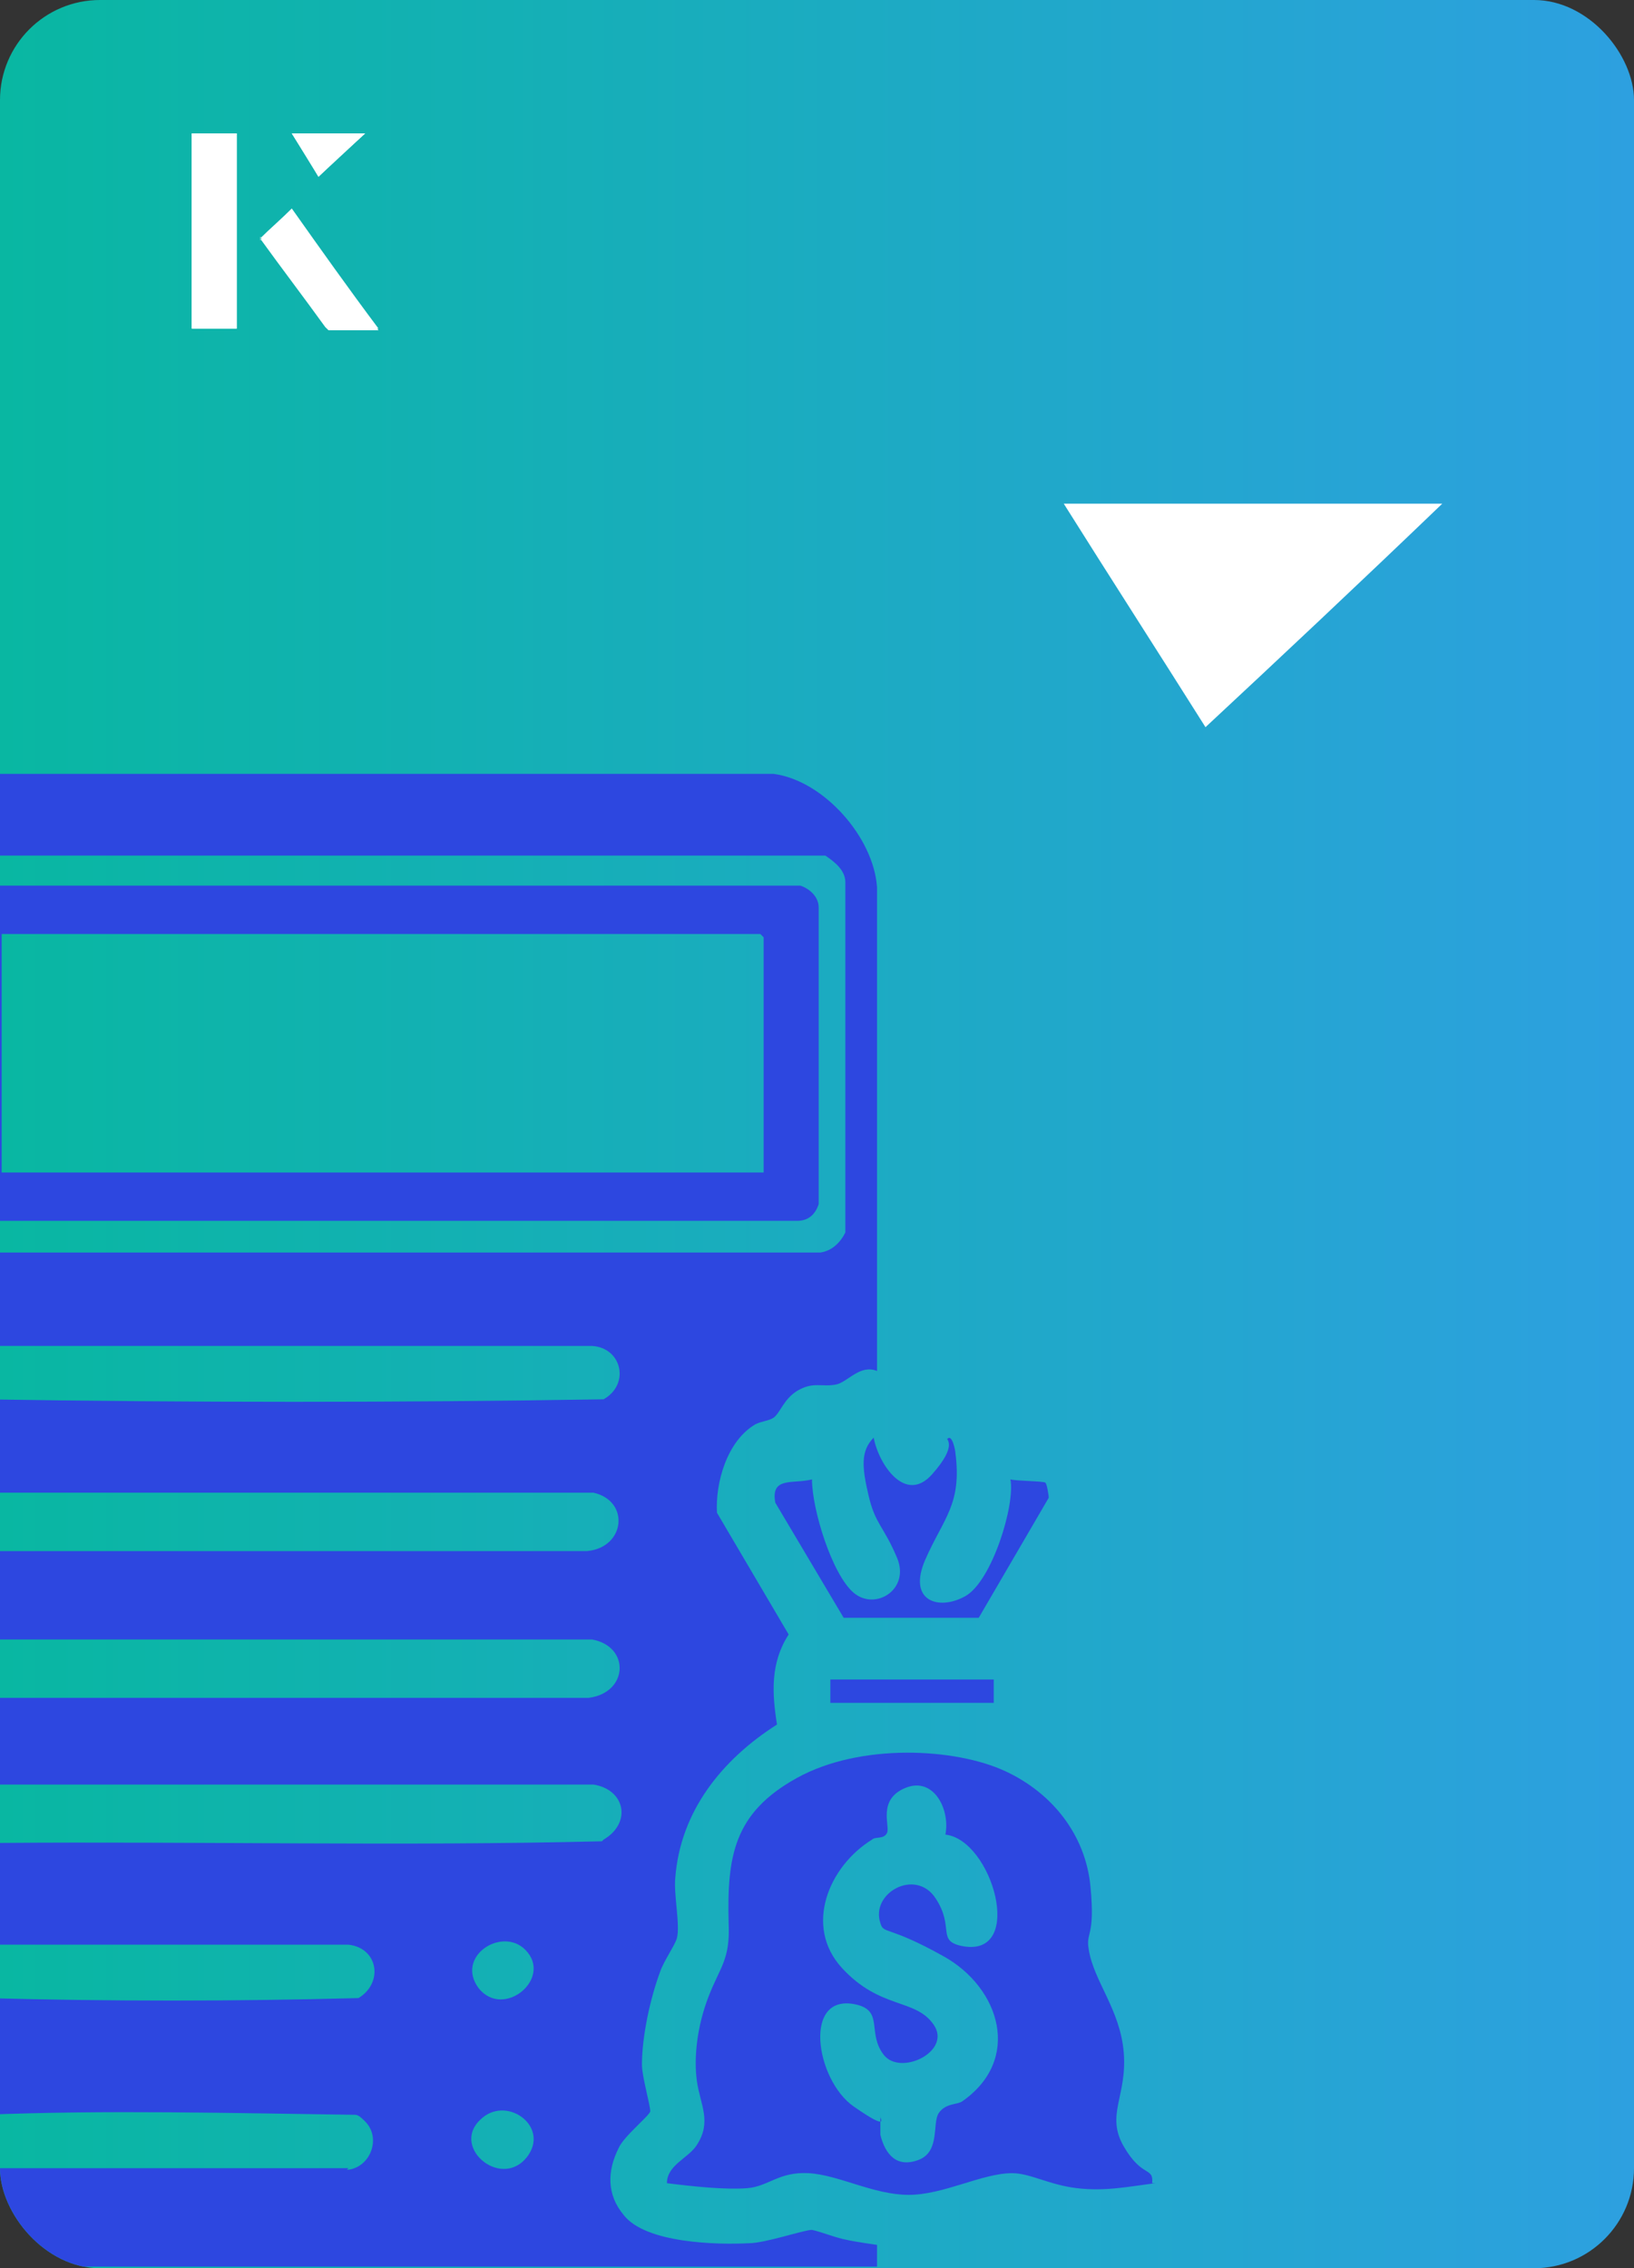 <?xml version="1.0" encoding="UTF-8"?>
<svg id="Layer_1" data-name="Layer 1" xmlns="http://www.w3.org/2000/svg" xmlns:xlink="http://www.w3.org/1999/xlink" viewBox="0 0 98 136">
  <rect x="0" y="0" width="98" height="136" fill="#333333" stroke="none"/>
  <defs>
    <style>
      .cls-1 {
        fill: #fff;
      }

      .cls-2 {
        fill: none;
      }

      .cls-3 {
        fill: url(#linear-gradient);
      }

      .cls-4 {
        clip-path: url(#clippath);
      }

      .cls-5 {
        fill: #2d47e0;
      }
    </style>
    <linearGradient id="linear-gradient" x1="0" y1="68" x2="98" y2="68" gradientTransform="translate(98 136) rotate(180)" gradientUnits="userSpaceOnUse">
      <stop offset="0" stop-color="#09b7a2"/>
      <stop offset="1" stop-color="#2da0e0"/>
    </linearGradient>
    <clipPath id="clippath">
      <rect class="cls-2" x="0" y="0" width="98" height="136" rx="6" ry="6" transform="translate(98 136) rotate(-180)"/>
    </clipPath>
  </defs>
  <rect class="cls-3" x="0" y="0" width="98" height="136" rx="6" ry="6" transform="translate(98 136) rotate(-180)"/>
  <g>
    <path class="cls-1" d="M72.3,43.6c-2.9-4.6-5.8-9.1-8.5-13.4h22.7c-5,4.8-9.9,9.4-14.2,13.4Z"/>
    <g>
      <path class="cls-1" d="M14.2,8h-2.7v11.7h2.7v-11.7ZM15.6,14.3c1.3,1.8,2.6,3.5,3.9,5.3,0,0,.2.2.2.2,1,0,1.9,0,3,0-1.8-2.5-3.5-4.8-5.2-7.2-.7.6-1.3,1.2-1.9,1.8ZM19.1,10.6c.8-.8,1.8-1.7,2.8-2.6h-4.4c.5.8,1.1,1.7,1.6,2.6Z"/>
      <path class="cls-1" d="M14.2,8v11.7h-2.7v-11.7h2.7Z"/>
      <path class="cls-1" d="M15.6,14.3c.6-.6,1.2-1.1,1.9-1.8,1.7,2.4,3.4,4.8,5.2,7.2-1.1,0-2,0-3,0,0,0-.2,0-.2-.2-1.3-1.8-2.6-3.5-3.9-5.3Z"/>
      <polygon class="cls-1" points="19.1 10.6 17.5 8 21.9 8 19.1 10.6"/>
    </g>
  </g>
  <g class="cls-4">
    <g>
      <path class="cls-5" d="M69.3,130.9c-1.6.2-3,.5-4.7.3s-2.8-.9-3.9-.9c-1.8,0-4.1,1.3-6.2,1.3s-4.2-1.2-6-1.3-2.4.8-3.7.9-3.2-.1-4.8-.3c0-1.1,1.3-1.5,1.8-2.3.9-1.4.2-2.4,0-3.8s0-3.3.7-5.1,1.3-2.2,1.2-4.4c-.1-4,.3-6.6,4.1-8.7s9.5-1.8,12.5-.4c2.8,1.3,4.8,3.8,5.1,6.9s-.3,2.7-.1,3.8c.3,1.9,1.9,3.6,2.1,6.2s-1.1,3.7,0,5.6,1.8,1.2,1.7,2.2ZM56.7,110c.3-1.5-.7-3.5-2.4-2.8s-.9,2.3-1.1,2.7-.7.2-.9.4c-2.6,1.6-4.1,5.2-1.8,7.7s4.4,1.8,5.5,3.4-2,3.1-3,1.8,0-2.6-1.6-3c-3.3-.8-2.5,4.5-.2,6.1s1.5.6,1.6.6c0,0,0,.8,0,1.1.3,1.2,1,2,2.3,1.5s.8-2.2,1.2-2.8,1.1-.5,1.4-.7c3.6-2.5,2.3-6.8-1.1-8.7s-3.6-1.3-3.8-2c-.6-1.8,2.1-3.3,3.3-1.5s0,2.6,1.7,2.9c3.7.6,1.7-6.4-1.1-6.7Z"/>
      <path class="cls-5" d="M56.8,86.3c.3-.4.5.7.5.8.4,3.1-.7,3.9-1.8,6.4s.8,3.1,2.4,2.2,3-5.5,2.7-7c.3.1,2,.1,2.1.2s.2.8.2.9l-4.2,7.2h-8.1s-4.1-6.9-4.1-6.9c-.3-1.6,1.1-1.1,2.2-1.4,0,1.8,1.2,5.7,2.5,6.8s3.4-.2,2.6-2.1-1.3-2-1.7-3.7-.5-2.7.3-3.5c.3,1.6,1.9,4,3.5,2.2s.8-2.1.9-2.2Z"/>
      <rect class="cls-5" x="49.8" y="100.7" width="9.8" height="1.4"/>
      <g>
        <path class="cls-5" d="M52.6,134.6c0,0-1.4-.2-1.8-.3-.6-.1-1.6-.5-2.1-.6-.5,0-2.8.8-3.8.8-1.9.1-6.2,0-7.5-1.7-1-1.2-1-2.6-.3-4,.3-.7,1.8-1.9,1.9-2.2,0-.4-.5-2.1-.5-2.8,0-1.7.5-4,1.1-5.6.2-.6.9-1.6,1-2,.2-.8-.2-2.6-.1-3.6.3-4,2.8-7.1,6.1-9.2-.3-1.9-.4-3.7.7-5.4l-4.3-7.3c-.1-1.8.6-4.3,2.3-5.3.4-.2.8-.2,1.1-.4.4-.3.6-1.1,1.4-1.6,1-.6,1.5-.2,2.4-.4.7-.2,1.4-1.2,2.4-.8v-29c-.2-3-3.2-6.4-6.2-6.8H-9.2c.8.9,1.4,1.9,1.8,3,.3.8.8,2.5.8,3.2v83.3h59.2c0-.3,0-1.3,0-1.4ZM-4.7,73.6v-21.2c.3-.6.7-1,1.4-1.1h52.8c.6.4,1.2.9,1.2,1.6v21c-.3.6-.8,1.1-1.5,1.2H-3.6c-.6-.3-1-.9-1-1.5ZM36.2,83.9c-12.3.2-24.8.2-37.2,0-1.4-.8-1.2-2.6.3-3.2h36.2c1.8.1,2.3,2.3.7,3.2ZM-.7,89.5h36.3c2.2.5,1.9,3.3-.4,3.5H0c-2.2,0-2.6-2.7-.7-3.5ZM-.5,98.3h36c2.3.4,2.2,3.2-.2,3.5H-.2c-2.1-.2-2.3-2.9-.3-3.5ZM20.9,130H-.4c-1.7-.2-2.1-2.4-.6-3.2,7.4-.3,14.9-.1,22.3,0,.2,0,.4.2.6.4,1,1,.3,2.8-1.1,2.9ZM-.7,116.6h21.6c1.8.2,2.1,2.3.6,3.2-7.4.2-15,.2-22.4,0-1.4-.8-1.2-2.6.3-3.2ZM31.7,129.2c-1.5,2.2-4.7-.4-2.9-2.1,1.5-1.5,4.1.3,2.9,2.1ZM31.5,116.9c1.7,1.7-1.3,4.2-2.8,2.3-1.4-1.9,1.4-3.7,2.8-2.3ZM36.1,110.4c-12,.3-24.2,0-36.2.1-2.2-.3-2.3-2.9-.3-3.5h36c1.9.3,2.3,2.3.6,3.3Z"/>
        <path class="cls-5" d="M48,53.1H-1.9c-.6.1-1,.4-1.2.9v18c0,.5.4,1,.9,1.2h50c.7,0,1.1-.4,1.3-1v-17.8c0-.6-.5-1.1-1.1-1.3ZM45.9,70.3H.1v-14.3h45.5s.2.2.2.2v14.1Z"/>
      </g>
    </g>
  </g>
</svg>